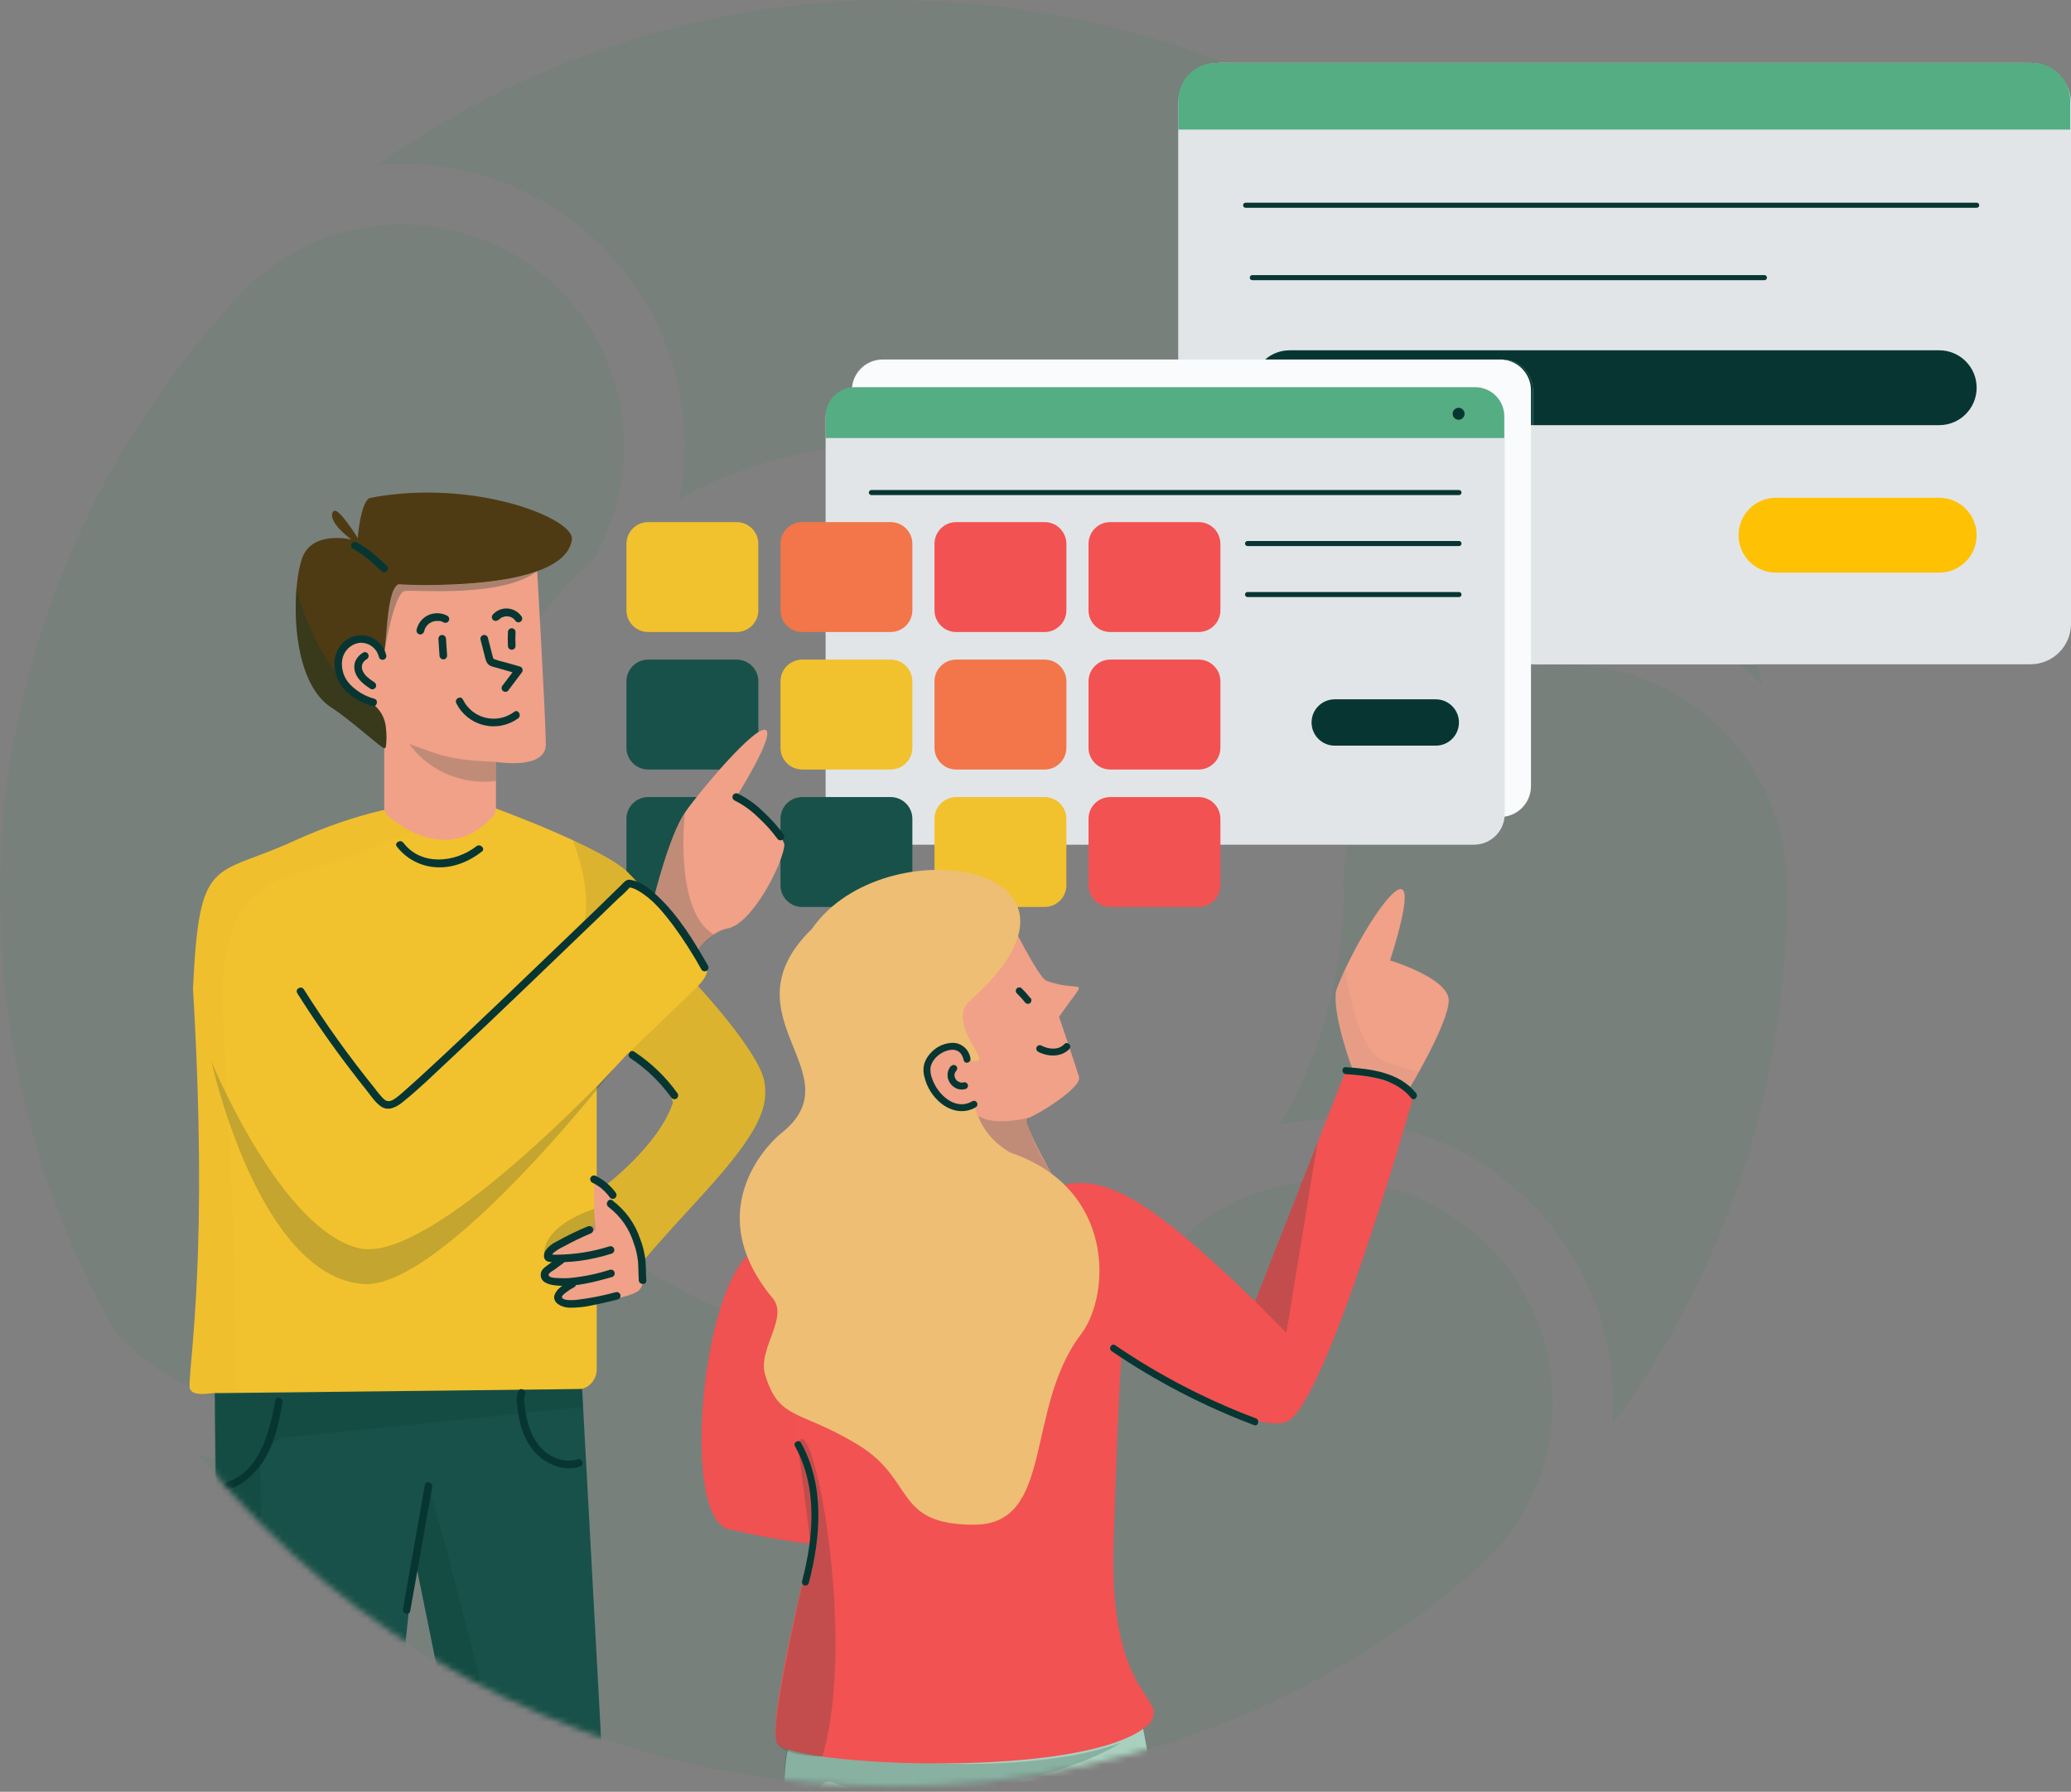 <svg width="341" height="295" viewBox="0 0 341 295" fill="none" xmlns="http://www.w3.org/2000/svg">
<rect x="0" y="0" width="341" height="295" fill="#808080" stroke="none"/>
<path d="M225.457 22.745L225.411 22.713L225.201 22.571C224.207 21.841 223.244 21.202 222.263 20.618C204.898 10.273 185.574 3.649 165.515 1.164C162.672 0.803 159.916 0.584 157.594 0.415C155.143 0.256 152.606 0.151 150.092 0.1C149.667 0.091 149.211 0.068 148.755 0.05C148.166 0.023 147.6 0 147.053 0C119.589 0.034 92.686 7.782 69.41 22.361L68.644 22.818C68.324 23.009 68.005 23.201 67.69 23.402C67.375 23.603 67.033 23.822 66.691 24.036C66.111 24.401 65.564 24.748 65.03 25.109C64.939 25.173 64.852 25.232 64.77 25.296L64.469 25.506C63.693 26.035 62.906 26.586 62.109 27.158C63.478 27.03 64.847 26.971 66.216 26.971C78.055 26.954 89.453 31.467 98.072 39.584C102.535 43.759 106.126 48.778 108.638 54.349C111.15 59.921 112.532 65.935 112.706 72.045C112.811 75.41 112.545 78.777 111.912 82.085C112.491 81.774 113.057 81.473 113.627 81.172C114.353 80.798 115.147 80.414 116.119 79.967C117.488 79.337 118.706 78.803 119.847 78.343C120.76 77.987 121.672 77.672 122.585 77.348C123.79 76.923 125.031 76.485 126.313 76.111C127.363 75.805 128.371 75.559 129.507 75.29L130.201 75.116C131.114 74.888 132.076 74.66 133.057 74.454C134.404 74.203 135.731 74.021 136.982 73.856L137.844 73.724C138.533 73.619 139.245 73.51 139.989 73.437C141.632 73.286 143.375 73.199 145.506 73.154C145.752 73.154 145.985 73.154 146.218 73.122L146.674 73.099H146.797C147.007 73.085 147.217 73.085 147.427 73.099H147.673V73.072L150.288 73.181C150.717 73.181 151.118 73.236 151.506 73.272C151.753 73.272 152.004 73.318 152.25 73.332H152.528C152.697 73.332 152.862 73.332 153.026 73.359L153.418 73.4H153.541C153.87 73.428 154.18 73.446 154.486 73.464C155.116 73.505 155.764 73.551 156.444 73.633C156.95 73.697 157.411 73.788 157.863 73.875C158.076 73.92 158.29 73.962 158.506 73.998H158.547L158.725 74.034H158.835C168.08 75.433 176.965 78.612 185 83.394C193.045 88.171 202.616 89.68 211.74 87.608C220.863 85.536 228.845 80.043 234.038 72.26C239.232 64.477 241.242 54.998 239.654 45.777C238.066 36.556 233.001 28.296 225.503 22.699L225.457 22.745Z" fill="#198853" fill-opacity="0.08"/>
<path d="M203.574 98.573H202.844C209.161 105.764 214.02 114.115 217.149 123.161C220.533 117.147 225.209 111.959 230.839 107.969C238.525 102.496 247.706 99.514 257.141 99.426H257.67C269.859 99.412 281.558 104.221 290.215 112.802C283.573 85.424 269.213 60.529 248.84 41.072C251.73 52.882 249.855 65.354 243.62 75.792C239.479 82.723 233.614 88.463 226.596 92.456C219.579 96.448 211.647 98.555 203.574 98.573Z" fill="#198853" fill-opacity="0.08"/>
<path d="M268.453 230.376L268.909 229.7C269.097 229.431 269.284 229.162 269.462 228.888C270.274 227.688 271.04 226.46 271.894 225.095C272.501 224.123 273.149 223.083 273.765 222.038C274.294 221.125 274.81 220.24 275.321 219.332C276.334 217.529 277.146 216.051 277.835 214.686L277.94 214.485C278.154 214.07 278.369 213.655 278.579 213.239C289.079 192.243 294.436 169.05 294.208 145.576C294.101 135.961 290.209 126.775 283.375 120.011C276.541 113.247 267.317 109.449 257.702 109.441H257.301C247.718 109.541 238.558 113.405 231.799 120.199C225.04 126.994 221.224 136.174 221.174 145.758C221.174 145.927 221.174 146.096 221.202 146.265C221.224 146.539 221.247 146.853 221.247 147.2C221.222 150.895 220.917 154.582 220.335 158.23C220.335 158.322 220.335 158.399 220.298 158.454C219.925 160.912 219.426 163.349 218.801 165.756L218.66 166.312C218.112 168.357 217.469 170.42 216.743 172.4L216.707 172.501C216.515 173.034 216.328 173.555 216.123 174.08C215.712 175.134 215.306 176.165 214.854 177.183C214.293 178.456 213.645 179.807 212.81 181.422C212.431 182.143 212.084 182.791 211.742 183.394C211.4 183.996 211.081 184.557 210.752 185.119C213.503 184.604 216.295 184.345 219.093 184.343C225.515 184.336 231.869 185.661 237.753 188.234C243.636 190.807 248.923 194.572 253.279 199.291C257.634 204.011 260.964 209.582 263.059 215.653C265.153 221.724 265.966 228.164 265.446 234.565C266.486 233.159 267.495 231.767 268.453 230.376Z" fill="#198853" fill-opacity="0.08"/>
<path d="M35.266 242.656C35.407 242.83 35.549 242.999 35.695 243.167C37.064 244.733 38.433 246.275 39.802 247.731C40.176 248.128 40.55 248.511 40.924 248.899L41.472 249.461C42.288 250.3 43.169 251.199 44.045 252.062C44.922 252.924 45.638 253.613 46.368 254.298C46.824 254.754 47.281 255.156 47.737 255.58L48.339 256.132C51.533 259.049 54.965 261.887 58.492 264.561L59.615 265.415C60.956 266.405 62.152 267.263 63.265 268.025L63.672 268.303L64.151 268.632C68.02 271.302 72.095 273.812 76.252 276.093L76.909 276.454C77.192 276.614 77.48 276.769 77.772 276.91C78.78 277.449 79.82 277.987 80.861 278.517C81.828 279.005 82.823 279.48 83.759 279.922C85.045 280.543 86.446 281.182 88.18 281.939C113.564 293 141.555 296.67 168.932 292.529C196.31 288.387 221.962 276.602 242.94 258.528C248.594 253.661 252.623 247.18 254.485 239.955C256.347 232.73 255.952 225.108 253.355 218.114C250.757 211.12 246.08 205.089 239.954 200.832C233.827 196.575 226.544 194.296 219.084 194.301C211.491 194.284 204.085 196.656 197.915 201.082L197.459 201.511C197.094 201.867 196.715 202.232 196.304 202.597C195.894 202.963 195.634 203.154 195.323 203.401C195.118 203.56 194.913 203.72 194.716 203.884C194.388 204.163 194.055 204.427 193.722 204.692L193.466 204.897C191.983 206.093 190.486 207.216 189.026 208.22C188.661 208.471 188.282 208.713 187.908 208.954L187.338 209.32C185.969 210.205 184.677 210.994 183.372 211.729C182.46 212.231 181.606 212.678 180.876 213.048C179.612 213.696 178.467 214.253 177.381 214.741C176.295 215.229 175.337 215.626 174.319 216.028C173.302 216.43 172.243 216.817 171.157 217.187C169.834 217.643 168.747 217.99 167.734 218.287C166.585 218.62 165.425 218.898 164.426 219.136L164.111 219.213C163.107 219.455 162.072 219.706 161.008 219.907C159.826 220.131 158.654 220.295 157.518 220.45L157.203 220.491L156.29 220.628C155.519 220.742 154.725 220.865 153.894 220.938H153.63H153.47C151.302 221.125 149.172 221.221 147.127 221.221C135.87 221.219 124.764 218.637 114.66 213.673C106.399 209.654 98.952 204.143 92.693 197.418C92.45 202.134 91.479 206.785 89.814 211.204C85.671 222.317 77.44 231.428 66.804 236.673C56.168 241.919 43.93 242.903 32.592 239.425C33.34 240.361 34.098 241.274 34.851 242.163L35.266 242.656Z" fill="#198853" fill-opacity="0.08"/>
<path d="M1.59 168.875C1.649 169.281 1.713 169.664 1.777 170.052L1.855 170.536C1.882 170.741 1.918 170.919 1.955 171.102L2.037 171.558C2.233 172.708 2.398 173.639 2.562 174.502C2.621 174.803 2.671 175.099 2.722 175.414C2.772 175.729 2.84 176.099 2.909 176.441L3.082 177.267C3.169 177.691 3.265 178.107 3.36 178.522C3.424 178.782 3.484 179.042 3.543 179.307C3.652 179.809 3.762 180.293 3.876 180.772C7.041 194.204 12.09 207.121 18.875 219.138C24.658 225.737 32.624 230.032 41.315 231.237C50.005 232.442 58.84 230.477 66.2 225.701C73.56 220.925 78.954 213.657 81.394 205.229C83.834 196.8 83.157 187.775 79.488 179.804C73.389 166.458 71.415 151.593 73.82 137.117C73.898 136.574 73.989 135.994 74.076 135.424L74.14 135.054C74.276 134.201 74.418 133.315 74.596 132.435L74.71 131.855C74.769 131.554 74.829 131.257 74.897 130.942C75.057 130.23 75.244 129.541 75.426 128.875L75.573 128.341C75.75 127.634 75.983 126.726 76.243 125.859L76.371 125.43C76.513 124.95 76.654 124.471 76.827 124.001C77.197 122.879 77.621 121.779 78.032 120.715C78.091 120.556 78.151 120.387 78.215 120.218C78.315 119.935 78.42 119.652 78.529 119.378L78.639 119.109C78.862 118.557 79.095 117.986 79.351 117.416C79.994 115.947 80.72 114.445 81.55 112.852L81.591 112.784C81.879 112.236 82.171 111.684 82.472 111.146C83.302 109.644 84.215 108.147 85.255 106.582C85.525 106.176 85.794 105.77 86.063 105.373C86.232 105.131 86.396 104.916 86.561 104.697L86.853 104.3C87.574 103.283 88.454 102.064 89.445 100.837C89.682 100.54 89.933 100.234 90.188 99.924C90.517 99.541 90.85 99.162 91.183 98.788L91.521 98.409C92.401 97.4 93.209 96.488 94.085 95.589C94.277 95.392 94.469 95.21 94.656 95.027L94.788 94.9C95.701 93.987 96.691 93.074 97.553 92.298C100.882 86.753 102.678 80.424 102.76 73.957C102.841 67.49 101.205 61.117 98.017 55.49C94.829 49.862 90.205 45.182 84.617 41.928C79.028 38.673 72.676 36.961 66.209 36.965C61.214 36.943 56.268 37.955 51.683 39.938C47.098 41.922 42.974 44.833 39.569 48.488C25.718 63.207 15.07 80.639 8.298 99.682C5.365 107.925 3.17 116.411 1.736 125.042C1.677 125.416 1.608 125.808 1.544 126.201C1.403 127.045 1.27 127.848 1.17 128.656L1.143 128.811L1.115 128.998C0.782 131.695 0.522 134.525 0.317 137.669V137.724C0.28 138.112 0.253 138.495 0.23 138.878C0.194 139.513 0.175 140.152 0.157 140.786V141.242C0.098 142.712 0.048 144.122 0.029 145.537C0.029 145.701 0.029 145.87 0.029 146.039C0.029 146.207 0.029 146.29 0.029 146.413C0.029 147.097 0.029 147.805 0.061 148.498C0.061 150.278 0.107 151.793 0.162 153.162V153.477C0.162 153.614 0.162 153.756 0.162 153.893C0.162 154.463 0.221 155.006 0.253 155.549L0.308 156.389C0.403 157.886 0.504 159.241 0.623 160.523C0.623 160.683 0.65 160.852 0.659 161.021L0.686 161.4C0.746 161.997 0.819 162.618 0.887 163.225L0.937 163.681C0.937 163.732 0.937 163.786 0.937 163.837L0.965 164.056C1.115 165.374 1.266 166.524 1.421 167.569L1.49 168.09C1.521 168.359 1.553 168.619 1.59 168.875Z" fill="#198853" fill-opacity="0.08"/>
<mask id="mask0" style="mask-type:alpha" maskUnits="userSpaceOnUse" x="0" y="0" width="295" height="295">
<circle cx="147.061" cy="147.032" r="147.032" fill="#C4C4C4"/>
</mask>
<g mask="url(#mask0)">
<path d="M334.714 10.35H201.065C197.379 10.35 194.391 13.338 194.391 17.024V102.691C194.391 106.377 197.379 109.365 201.065 109.365H334.714C338.4 109.365 341.389 106.377 341.389 102.691V17.024C341.389 13.338 338.4 10.35 334.714 10.35Z" fill="#DEE9E3"/>
<path d="M200.659 10.35H335.011C336.668 10.35 338.257 11.008 339.429 12.18C340.6 13.351 341.258 14.94 341.258 16.597V21.33H194.391V16.597C194.391 15.775 194.553 14.961 194.868 14.202C195.183 13.442 195.646 12.753 196.228 12.172C196.81 11.592 197.501 11.132 198.262 10.819C199.022 10.507 199.837 10.347 200.659 10.35Z" fill="#A9D0BE"/>
<path d="M319.694 81.953H292.808C289.406 81.953 286.648 84.711 286.648 88.112V88.118C286.648 91.519 289.406 94.277 292.808 94.277H319.694C323.095 94.277 325.853 91.519 325.853 88.118V88.112C325.853 84.711 323.095 81.953 319.694 81.953Z" fill="#FFC103"/>
<path d="M319.694 57.67H212.749C209.347 57.67 206.59 60.428 206.59 63.829V63.834C206.59 67.236 209.347 69.993 212.749 69.993H319.694C323.096 69.993 325.853 67.236 325.853 63.834V63.829C325.853 60.428 323.096 57.67 319.694 57.67Z" fill="#073632"/>
<path d="M205.486 33.789H325.859" stroke="#073632" stroke-width="0.833" stroke-linecap="round" stroke-linejoin="round"/>
<path d="M206.59 45.711H290.908" stroke="#073632" stroke-width="0.833" stroke-linecap="round" stroke-linejoin="round"/>
<path d="M247.008 59.185H145.342C142.538 59.185 140.266 61.458 140.266 64.262V129.431C140.266 132.234 142.538 134.507 145.342 134.507H247.008C249.811 134.507 252.084 132.234 252.084 129.431V64.262C252.084 61.458 249.811 59.185 247.008 59.185Z" fill="#FAFBFC"/>
<path d="M242.685 63.752H141.02C138.216 63.752 135.943 66.025 135.943 68.828V133.997C135.943 136.801 138.216 139.073 141.02 139.073H242.685C245.489 139.073 247.762 136.801 247.762 133.997V68.828C247.762 66.025 245.489 63.752 242.685 63.752Z" fill="#E2E5E8"/>
<path d="M140.712 63.752H242.909C244.174 63.752 245.387 64.254 246.281 65.149C247.176 66.043 247.678 67.256 247.678 68.521V72.119H135.943V68.521C135.943 67.256 136.446 66.043 137.34 65.149C138.235 64.254 139.448 63.752 140.712 63.752Z" fill="#55AD83"/>
<path d="M240.166 69.109C240.709 69.109 241.15 68.668 241.15 68.125C241.15 67.581 240.709 67.141 240.166 67.141C239.622 67.141 239.182 67.581 239.182 68.125C239.182 68.668 239.622 69.109 240.166 69.109Z" fill="#073632"/>
<path d="M121.282 108.596H106.73C104.752 108.596 103.148 110.199 103.148 112.178V123.111C103.148 125.089 104.752 126.693 106.73 126.693H121.282C123.261 126.693 124.864 125.089 124.864 123.111V112.178C124.864 110.199 123.261 108.596 121.282 108.596Z" fill="#185149"/>
<path d="M121.282 131.227H106.73C104.752 131.227 103.148 132.83 103.148 134.809V145.742C103.148 147.72 104.752 149.324 106.73 149.324H121.282C123.261 149.324 124.864 147.72 124.864 145.742V134.809C124.864 132.83 123.261 131.227 121.282 131.227Z" fill="#185149"/>
<path d="M81.662 133.112C81.662 133.112 99.317 139.563 103.42 143.65C107.523 147.737 116.16 159.025 116.16 159.025C116.16 159.025 117.3 159.91 114.921 162.325C114.921 162.325 124.72 172.863 125.828 177.856C126.568 181.928 125.553 185.947 115.64 196.745C106.606 206.58 106.325 207.158 106.325 207.158L99.557 195.298C99.557 195.298 108.356 188.722 110.782 181.641C111.198 180.465 104.446 173.53 103.42 173.394L98.25 178.96V225.464C98.251 226.182 98.02 226.881 97.591 227.457C97.162 228.033 96.559 228.455 95.871 228.66C89.696 230.514 75.071 232.914 35.372 229.358C34.8 229.306 31.207 230.165 31.207 228.223C31.207 223.652 34.331 205.882 31.78 162.794C32.795 140.615 35.133 144.493 48.185 138.548C70.156 128.536 81.662 133.112 81.662 133.112Z" fill="#F2C12E"/>
<g style="mix-blend-mode:multiply" opacity="0.1">
<g style="mix-blend-mode:multiply" opacity="0.1">
<path d="M36.475 163.939C37.49 141.76 47.294 145.894 60.342 139.953C69.869 135.616 77.418 134.018 82.927 133.596L81.662 133.122C81.662 133.122 70.156 128.535 48.179 138.553C35.127 144.498 32.789 140.635 31.774 162.799C34.325 205.887 31.201 223.657 31.201 228.228C31.201 230.17 34.799 229.311 35.366 229.363C38.183 229.618 36.376 229.316 38.948 229.514C38.901 229.38 38.877 229.239 38.875 229.097C38.886 224.521 39.011 207.012 36.475 163.939Z" fill="#073632"/>
</g>
</g>
<path d="M35.367 229.362C35.367 229.362 36.476 355.535 42.333 357.097C50.268 359.179 58.583 358.659 58.583 355.915C58.583 347.584 68.251 256.358 68.251 256.358L87.66 351.739C87.66 351.739 89.93 351.968 95.121 351.411C100.312 350.854 102.129 352.218 102.093 347.985C102.041 341.321 95.845 228.686 95.845 228.686L35.367 229.362Z" fill="#185149"/>
<path d="M81.662 133.112V125.438C81.662 125.438 89.868 126.823 89.868 122.569C89.868 118.316 88.305 91.508 88.305 91.508L63.669 94.366L63.013 108.012C63.013 108.012 60.331 104.888 59.118 104.55C57.905 104.211 54.287 104.3 53.688 108.194C53.089 112.089 59.472 114.609 59.472 114.609C59.472 114.609 62.555 119.815 63.268 120.445V132.977C63.267 133.248 63.326 133.516 63.44 133.761C63.555 134.007 63.721 134.224 63.929 134.398C66.246 136.351 74.243 142.036 81.173 134.398C81.493 134.047 81.668 133.588 81.662 133.112Z" fill="#F0A188"/>
<path d="M63.268 123.194C63.382 123.235 63.461 123.131 63.518 122.928C63.447 123.027 63.363 123.117 63.268 123.194Z" fill="#185149"/>
<path d="M60.877 81.984C59.352 82.677 58.899 88.576 58.899 88.576C58.899 88.576 55.869 83.692 55.035 84.109C54.421 84.416 54.109 85.957 57.847 88.826C57.847 88.826 51.938 87.394 49.996 91.32C49.199 92.934 48.616 96.682 48.699 100.863C48.819 106.856 50.324 113.738 54.572 116.482C57.79 118.565 62.512 122.933 63.293 123.209C63.388 123.132 63.472 123.043 63.543 122.943C63.67 121.906 63.67 120.857 63.543 119.82C63.482 119.018 63.242 118.239 62.84 117.543C62.438 116.846 61.885 116.249 61.221 115.795L60.971 115.623L59.492 114.608C59.492 114.608 54.046 113.28 56.181 107.288C57.628 103.529 61.866 105.205 62.585 106.955C63.012 107.996 62.298 107.824 63.012 107.996C63.725 108.168 63.402 97.245 65.573 96.209C65.573 96.209 92.704 97.802 94.162 88.919C94.901 85.473 78.121 78.658 60.877 81.984Z" fill="#4F3B13"/>
<g style="mix-blend-mode:multiply" opacity="0.3">
<path d="M48.798 96.85C48.147 106.554 50.298 113.739 54.525 116.467C57.743 118.55 62.465 122.918 63.246 123.194C63.341 123.117 63.425 123.028 63.496 122.929C63.62 121.907 63.62 120.873 63.496 119.852C63.436 119.044 63.196 118.261 62.794 117.559C62.391 116.857 61.836 116.254 61.169 115.796L60.919 115.624C52.307 110.902 48.996 97.568 48.798 96.85Z" fill="#073632"/>
</g>
<path d="M121.282 85.957H106.73C104.752 85.957 103.148 87.561 103.148 89.539V100.473C103.148 102.451 104.752 104.055 106.73 104.055H121.282C123.261 104.055 124.864 102.451 124.864 100.473V89.539C124.864 87.561 123.261 85.957 121.282 85.957Z" fill="#F2C12E"/>
<path d="M146.644 85.957H132.092C130.113 85.957 128.51 87.561 128.51 89.539V100.473C128.51 102.451 130.113 104.055 132.092 104.055H146.644C148.622 104.055 150.226 102.451 150.226 100.473V89.539C150.226 87.561 148.622 85.957 146.644 85.957Z" fill="#F27649"/>
<path d="M172.003 85.957H157.451C155.473 85.957 153.869 87.561 153.869 89.539V100.473C153.869 102.451 155.473 104.055 157.451 104.055H172.003C173.981 104.055 175.585 102.451 175.585 100.473V89.539C175.585 87.561 173.981 85.957 172.003 85.957Z" fill="#F25252"/>
<path d="M197.364 85.957H182.812C180.834 85.957 179.23 87.561 179.23 89.539V100.473C179.23 102.451 180.834 104.055 182.812 104.055H197.364C199.343 104.055 200.946 102.451 200.946 100.473V89.539C200.946 87.561 199.343 85.957 197.364 85.957Z" fill="#F25252"/>
<path d="M146.644 108.596H132.092C130.113 108.596 128.51 110.199 128.51 112.178V123.111C128.51 125.089 130.113 126.693 132.092 126.693H146.644C148.622 126.693 150.226 125.089 150.226 123.111V112.178C150.226 110.199 148.622 108.596 146.644 108.596Z" fill="#F2C12E"/>
<path d="M172.003 108.596H157.451C155.473 108.596 153.869 110.199 153.869 112.178V123.111C153.869 125.089 155.473 126.693 157.451 126.693H172.003C173.981 126.693 175.585 125.089 175.585 123.111V112.178C175.585 110.199 173.981 108.596 172.003 108.596Z" fill="#F27649"/>
<path d="M197.364 108.596H182.812C180.834 108.596 179.23 110.199 179.23 112.178V123.111C179.23 125.089 180.834 126.693 182.812 126.693H197.364C199.343 126.693 200.946 125.089 200.946 123.111V112.178C200.946 110.199 199.343 108.596 197.364 108.596Z" fill="#F25252"/>
<path d="M146.644 131.227H132.092C130.113 131.227 128.51 132.83 128.51 134.809V145.742C128.51 147.72 130.113 149.324 132.092 149.324H146.644C148.622 149.324 150.226 147.72 150.226 145.742V134.809C150.226 132.83 148.622 131.227 146.644 131.227Z" fill="#185149"/>
<path d="M172.003 131.227H157.451C155.473 131.227 153.869 132.83 153.869 134.809V145.742C153.869 147.72 155.473 149.324 157.451 149.324H172.003C173.981 149.324 175.585 147.72 175.585 145.742V134.809C175.585 132.83 173.981 131.227 172.003 131.227Z" fill="#F2C12E"/>
<path d="M197.364 131.227H182.812C180.834 131.227 179.23 132.83 179.23 134.809V145.742C179.23 147.72 180.834 149.324 182.812 149.324H197.364C199.343 149.324 200.946 147.72 200.946 145.742V134.809C200.946 132.83 199.343 131.227 197.364 131.227Z" fill="#F25252"/>
<g style="mix-blend-mode:multiply" opacity="0.2">
<path d="M67.704 122.601C72.546 124.334 73.791 125.11 81.663 125.438V128.562C79.031 128.916 76.353 128.576 73.894 127.574C71.435 126.572 69.281 124.943 67.647 122.851C67.429 122.543 67.34 122.47 67.704 122.601Z" fill="#073632"/>
</g>
<path d="M97.807 194.137L97.875 201.676C97.875 201.676 89.586 205.935 90.195 206.549C90.805 207.164 92.403 207.424 92.403 207.424C92.403 207.424 89.336 209.626 90.112 210.647C90.888 211.667 94.767 210.829 94.767 210.829C94.767 210.829 91.153 211.979 91.888 213.521C92.622 215.062 102.071 214.364 104.961 212.636C107.564 211.074 105.632 200.01 100.509 198.141L101.212 196.735C101.212 196.735 98.885 194.101 97.807 194.137Z" fill="#F0A188"/>
<path d="M107.658 147.861C107.658 147.861 110.204 137.448 112.792 133.757C115.379 130.065 124.178 119.611 126.021 120.168C127.864 120.725 121.226 131.226 121.226 131.226C121.226 131.226 128.14 135.391 129.161 139.067C128.973 142.077 123.798 152.338 119.638 152.895C117.035 153.359 114.364 156.962 114.364 156.962" fill="#F0A188"/>
<g style="mix-blend-mode:multiply" opacity="0.2">
<path d="M34.815 174.768C34.815 174.768 42.478 209.89 59.685 211.39C72.629 212.514 101.082 175.913 101.082 175.913C101.082 175.913 70.963 208.287 59.134 205.511C46.175 202.466 34.815 174.768 34.815 174.768Z" fill="#073632"/>
</g>
<g style="mix-blend-mode:multiply" opacity="0.2">
<path d="M89.653 206.839C89.653 206.839 88.435 202.361 97.807 199.029L98.051 202.46L89.653 206.839Z" fill="#073632"/>
</g>
<g style="mix-blend-mode:multiply" opacity="0.2">
<path d="M94.72 342.061L98.224 351.219L87.681 351.739L68.25 256.337C68.214 256.181 70.562 244.648 70.562 244.648C78.221 270.41 94.579 341.415 94.72 342.061Z" fill="#073632"/>
</g>
<path d="M73.617 107.939L73.434 105.164C73.429 104.999 73.361 104.842 73.244 104.726C73.127 104.61 72.969 104.543 72.805 104.539C72.64 104.542 72.482 104.608 72.366 104.725C72.249 104.842 72.182 104.999 72.18 105.164L72.367 107.939C72.37 108.104 72.436 108.261 72.553 108.378C72.67 108.494 72.827 108.561 72.992 108.564C73.158 108.564 73.317 108.498 73.434 108.381C73.551 108.263 73.617 108.105 73.617 107.939Z" fill="#073632"/>
<path d="M69.823 104.023C69.844 103.926 69.87 103.827 69.901 103.726C69.918 103.689 69.931 103.651 69.943 103.612C69.985 103.508 69.943 103.612 69.943 103.565C70.025 103.398 70.121 103.237 70.23 103.086C70.266 103.039 70.193 103.122 70.261 103.044L70.365 102.93C70.427 102.862 70.495 102.8 70.563 102.737C70.63 102.675 70.693 102.633 70.641 102.669C70.589 102.706 70.693 102.633 70.703 102.628C70.787 102.571 70.874 102.519 70.964 102.472C71.275 102.313 71.619 102.231 71.968 102.232C72.071 102.227 72.173 102.227 72.276 102.232H72.343L72.479 102.258C72.588 102.258 72.692 102.315 72.802 102.352C72.876 102.382 72.95 102.416 73.02 102.456C73.163 102.54 73.334 102.564 73.494 102.523C73.655 102.481 73.792 102.378 73.877 102.235C73.961 102.092 73.985 101.921 73.943 101.761C73.902 101.6 73.798 101.462 73.655 101.378C73.154 101.111 72.596 100.968 72.028 100.961C71.46 100.954 70.899 101.083 70.391 101.337C69.941 101.571 69.547 101.901 69.237 102.303C68.927 102.705 68.708 103.169 68.595 103.664C68.555 103.824 68.579 103.993 68.66 104.136C68.742 104.279 68.875 104.386 69.032 104.434C69.192 104.478 69.363 104.456 69.507 104.374C69.651 104.292 69.758 104.157 69.803 103.997L69.823 104.023Z" fill="#073632"/>
<path d="M82.105 102.077L82.271 101.905L82.381 101.812C82.459 101.749 82.313 101.858 82.381 101.812L82.579 101.687L82.709 101.619C82.75 101.619 82.782 101.588 82.709 101.619C82.865 101.562 83.025 101.515 83.188 101.478C83.281 101.478 83.099 101.478 83.188 101.478H83.302C83.391 101.473 83.479 101.473 83.568 101.478H83.682C83.62 101.478 83.63 101.478 83.682 101.478C83.757 101.493 83.829 101.512 83.901 101.536L84.042 101.577H84.099L84.151 101.603L84.255 101.661L84.474 101.796C84.51 101.827 84.531 101.848 84.474 101.796L84.562 101.869L84.745 102.051L84.786 102.103L84.838 102.176C84.925 102.311 85.061 102.408 85.218 102.445C85.375 102.483 85.54 102.458 85.679 102.377C85.818 102.296 85.92 102.164 85.964 102.009C86.008 101.854 85.991 101.688 85.916 101.546C85.659 101.161 85.319 100.838 84.921 100.602C84.522 100.366 84.076 100.222 83.615 100.182C83.159 100.148 82.702 100.219 82.278 100.389C81.854 100.558 81.474 100.822 81.168 101.161C81.05 101.278 80.984 101.437 80.984 101.603C80.984 101.769 81.05 101.928 81.168 102.046C81.285 102.163 81.444 102.229 81.61 102.229C81.776 102.229 81.935 102.163 82.053 102.046L82.105 102.077Z" fill="#073632"/>
<path d="M84.884 106.346C84.845 105.585 84.845 104.822 84.884 104.06C84.884 103.895 84.819 103.736 84.701 103.619C84.584 103.501 84.425 103.436 84.26 103.436C84.094 103.436 83.935 103.501 83.818 103.619C83.701 103.736 83.635 103.895 83.635 104.06C83.593 104.822 83.593 105.585 83.635 106.346C83.635 106.512 83.701 106.671 83.818 106.788C83.935 106.905 84.094 106.971 84.26 106.971C84.425 106.971 84.584 106.905 84.701 106.788C84.819 106.671 84.884 106.512 84.884 106.346Z" fill="#073632"/>
<path d="M79.126 105.33L79.761 107.798C79.917 108.418 80.027 109.193 80.626 109.558C80.972 109.729 81.34 109.851 81.719 109.922L82.797 110.229L85.264 110.938L84.895 110.016L82.687 112.942C82.642 113.013 82.611 113.092 82.597 113.175C82.582 113.259 82.585 113.344 82.605 113.426C82.624 113.508 82.66 113.585 82.711 113.653C82.761 113.721 82.824 113.777 82.897 113.82C82.97 113.863 83.051 113.89 83.134 113.9C83.218 113.911 83.303 113.904 83.384 113.881C83.465 113.858 83.541 113.819 83.606 113.766C83.672 113.712 83.726 113.647 83.765 113.572L85.972 110.646C86.021 110.563 86.049 110.471 86.056 110.375C86.062 110.28 86.047 110.184 86.01 110.096C85.974 110.007 85.918 109.928 85.847 109.865C85.775 109.801 85.69 109.755 85.598 109.73L83.437 109.115C82.781 108.928 82.068 108.792 81.433 108.543C81.224 108.459 81.203 108.371 81.141 108.136C81.052 107.814 80.974 107.486 80.886 107.158L80.334 104.997C80.312 104.918 80.275 104.843 80.224 104.779C80.174 104.714 80.111 104.659 80.039 104.619C79.968 104.578 79.889 104.552 79.807 104.542C79.726 104.532 79.643 104.538 79.563 104.56C79.484 104.582 79.41 104.619 79.345 104.669C79.28 104.72 79.226 104.783 79.185 104.854C79.144 104.926 79.118 105.005 79.108 105.086C79.098 105.168 79.104 105.251 79.126 105.33Z" fill="#073632"/>
<path d="M75.133 115.79C75.58 116.68 76.216 117.463 76.995 118.084C77.775 118.704 78.68 119.148 79.649 119.383C80.617 119.619 81.625 119.641 82.603 119.449C83.581 119.256 84.505 118.853 85.311 118.268C85.957 117.799 85.311 116.706 84.681 117.185C84.017 117.687 83.25 118.037 82.435 118.207C81.62 118.378 80.778 118.366 79.968 118.173C79.158 117.979 78.401 117.608 77.751 117.088C77.102 116.567 76.575 115.908 76.21 115.16C75.846 114.441 74.768 115.076 75.133 115.79Z" fill="#073632"/>
<path d="M61.627 115.034C60.123 114.631 58.756 113.829 57.67 112.712C57.148 112.178 56.757 111.53 56.529 110.819C56.3 110.108 56.24 109.353 56.353 108.615C56.463 107.934 56.78 107.303 57.262 106.809C57.744 106.315 58.367 105.982 59.045 105.855C59.79 105.757 60.546 105.94 61.164 106.368C61.782 106.797 62.218 107.44 62.388 108.172C62.431 108.332 62.536 108.469 62.68 108.551C62.824 108.634 62.995 108.656 63.155 108.612C63.316 108.569 63.452 108.463 63.534 108.319C63.617 108.175 63.639 108.004 63.595 107.844C63.421 107.139 63.073 106.489 62.581 105.954C62.09 105.419 61.472 105.016 60.784 104.783C60.056 104.55 59.279 104.517 58.533 104.687C57.788 104.856 57.102 105.222 56.546 105.746C54.26 107.912 54.817 111.442 56.785 113.597C58.026 114.865 59.582 115.778 61.294 116.242C62.065 116.477 62.393 115.269 61.627 115.034Z" fill="#073632"/>
<path d="M59.758 107.464C59.191 107.796 58.745 108.301 58.488 108.906C58.28 109.489 58.28 110.125 58.488 110.708C58.91 111.941 59.956 112.707 60.992 113.405C61.137 113.485 61.307 113.507 61.467 113.466C61.627 113.424 61.765 113.322 61.852 113.181C61.931 113.035 61.951 112.865 61.908 112.705C61.866 112.546 61.763 112.408 61.622 112.322C60.899 111.832 60.06 111.28 59.717 110.442C59.575 110.114 59.546 109.748 59.634 109.401C59.776 109.03 60.043 108.721 60.389 108.526C60.529 108.441 60.631 108.304 60.673 108.144C60.715 107.985 60.693 107.816 60.612 107.672C60.572 107.601 60.517 107.539 60.452 107.489C60.386 107.439 60.312 107.402 60.232 107.382C60.153 107.361 60.07 107.356 59.989 107.367C59.907 107.379 59.829 107.406 59.758 107.448V107.464Z" fill="#073632"/>
<path d="M58.124 90.367C59.904 91.299 61.372 92.678 62.809 94.047C63.392 94.605 64.278 93.719 63.694 93.168C62.169 91.725 60.612 90.268 58.738 89.289C58.594 89.208 58.423 89.186 58.263 89.228C58.103 89.269 57.965 89.372 57.879 89.513C57.799 89.657 57.778 89.827 57.821 89.986C57.863 90.145 57.966 90.282 58.108 90.367H58.124Z" fill="#073632"/>
<path d="M48.934 163.501C51.711 167.909 54.694 172.189 57.884 176.34C58.658 177.357 59.444 178.364 60.242 179.36C60.966 180.26 61.658 181.349 62.58 182.062C63.866 183.051 65.22 182.317 66.318 181.437C69.052 179.25 71.572 176.751 74.128 174.377C78.22 170.559 82.286 166.706 86.326 162.819C90.186 159.126 94.039 155.426 97.885 151.719L101.852 147.887C102.534 147.31 103.176 146.687 103.773 146.023C103.8 145.993 103.83 145.965 103.862 145.94L103.419 146.122H103.57H103.711C103.44 146.122 103.711 146.122 103.789 146.122C104.271 146.232 104.731 146.424 105.148 146.689C107.433 148.007 109.235 150.204 110.791 152.281C112.521 154.636 114.098 157.098 115.514 159.653C115.605 159.782 115.741 159.872 115.895 159.906C116.05 159.939 116.211 159.913 116.347 159.833C116.483 159.754 116.584 159.625 116.631 159.474C116.677 159.323 116.665 159.161 116.597 159.018C114.269 154.916 111.682 150.688 108.183 147.439C107.022 146.367 105.58 145.154 103.94 144.883C103.78 144.83 103.61 144.817 103.444 144.844C103.278 144.871 103.121 144.938 102.987 145.039C102.721 145.252 102.466 145.523 102.248 145.752L98.01 149.881C93.105 154.601 88.19 159.317 83.265 164.027C78.501 168.572 73.737 173.117 68.874 177.563C68.109 178.256 67.349 178.943 66.573 179.62C66.303 179.86 66.053 180.094 65.751 180.323L65.418 180.594L65.277 180.708C65.501 180.531 65.037 180.875 65.084 180.844C64.439 181.291 63.83 181.531 63.194 180.953C62.674 180.422 62.193 179.853 61.757 179.25C60.664 177.897 59.59 176.527 58.535 175.143C56.508 172.48 54.562 169.761 52.698 166.984C51.792 165.63 50.902 164.263 50.027 162.881C49.6 162.205 48.517 162.829 48.95 163.517L48.934 163.501Z" fill="#073632"/>
<path d="M96.895 201.862C95.11 202.597 93.371 203.438 91.688 204.382C90.965 204.712 90.334 205.215 89.85 205.845C89.434 206.496 89.392 207.449 90.272 207.719C90.639 207.8 91.017 207.826 91.391 207.797C91.912 207.797 92.386 207.797 92.881 207.797C93.75 207.761 94.614 207.693 95.484 207.579C97.249 207.333 98.991 206.939 100.69 206.402C100.85 206.358 100.986 206.252 101.068 206.107C101.15 205.963 101.172 205.792 101.128 205.632C101.083 205.471 100.977 205.335 100.833 205.253C100.688 205.171 100.517 205.15 100.357 205.194C97.61 206.064 94.751 206.527 91.871 206.569H91.298C91.183 206.569 90.829 206.501 90.746 206.569C90.621 206.569 90.637 206.61 90.803 206.756C90.824 206.69 90.854 206.627 90.892 206.569C90.968 206.447 91.061 206.336 91.168 206.241C91.703 205.814 92.289 205.454 92.912 205.168C94.315 204.4 95.758 203.705 97.233 203.086C97.389 203.037 97.521 202.931 97.601 202.789C97.681 202.647 97.704 202.479 97.665 202.32C97.621 202.161 97.516 202.026 97.373 201.944C97.229 201.862 97.059 201.84 96.9 201.883L96.895 201.862Z" fill="#073632"/>
<path d="M92.085 206.891L90.154 208.307C89.633 208.677 89.112 209.052 89.045 209.713C88.857 211.249 90.648 211.572 91.778 211.66C94.829 211.9 97.844 211.067 100.754 210.26C100.833 210.238 100.908 210.201 100.973 210.15C101.037 210.1 101.092 210.037 101.132 209.965C101.173 209.894 101.199 209.815 101.209 209.733C101.219 209.651 101.213 209.569 101.191 209.489C101.17 209.41 101.132 209.336 101.082 209.271C101.031 209.206 100.968 209.152 100.897 209.111C100.825 209.07 100.746 209.044 100.665 209.034C100.583 209.024 100.5 209.03 100.421 209.052C98.222 209.757 95.952 210.218 93.653 210.426C93.103 210.458 92.552 210.458 92.002 210.426C91.56 210.4 90.794 210.426 90.44 210.114C90.008 209.724 90.961 209.265 91.237 209.073L92.726 207.979C93.371 207.506 92.726 206.418 92.096 206.897L92.085 206.891Z" fill="#073632"/>
<path d="M93.891 210.848C93.329 211.129 92.805 211.479 92.329 211.889C91.855 212.229 91.492 212.702 91.288 213.248C90.96 214.581 92.553 215.206 93.589 215.294C94.932 215.331 96.274 215.194 97.582 214.888C98.967 214.628 100.342 214.289 101.711 213.951C101.871 213.908 102.008 213.802 102.09 213.658C102.173 213.514 102.195 213.343 102.151 213.183C102.108 213.023 102.002 212.887 101.858 212.804C101.714 212.722 101.543 212.7 101.383 212.743C99.305 213.315 97.187 213.733 95.047 213.993C94.59 214.052 94.128 214.069 93.667 214.045C93.391 214.045 92.657 213.946 92.537 213.628C92.418 213.311 93.1 212.879 93.287 212.722C93.665 212.42 94.076 212.16 94.511 211.947C95.229 211.587 94.599 210.504 93.881 210.869L93.891 210.848Z" fill="#073632"/>
<path d="M106.413 210.796C106.34 209.713 106.377 208.62 106.278 207.537C106.144 206.325 105.855 205.135 105.419 203.997C104.571 201.458 102.969 199.238 100.827 197.634C100.171 197.166 99.546 198.254 100.197 198.717C102.178 200.228 103.634 202.322 104.362 204.705C104.719 205.681 104.952 206.7 105.054 207.735C105.127 208.75 105.112 209.776 105.179 210.796C105.237 211.593 106.486 211.603 106.429 210.796H106.413Z" fill="#073632"/>
<path d="M101.431 196.432C100.578 195.233 99.442 194.264 98.125 193.61C98.054 193.568 97.976 193.541 97.894 193.53C97.813 193.518 97.73 193.523 97.651 193.543C97.571 193.564 97.496 193.6 97.431 193.649C97.365 193.699 97.31 193.761 97.268 193.831C97.227 193.902 97.199 193.98 97.188 194.062C97.176 194.143 97.181 194.226 97.201 194.305C97.222 194.385 97.258 194.46 97.308 194.525C97.357 194.591 97.419 194.646 97.49 194.688C97.791 194.833 98.083 194.996 98.364 195.177C98.494 195.26 98.624 195.354 98.755 195.448L98.859 195.521C98.953 195.594 98.812 195.484 98.859 195.521L99.052 195.682C99.303 195.893 99.541 196.119 99.765 196.359C99.879 196.479 99.989 196.604 100.098 196.734L100.16 196.812C100.16 196.812 100.259 196.937 100.202 196.869L100.249 196.927L100.337 197.046C100.377 197.121 100.431 197.187 100.496 197.24C100.562 197.293 100.637 197.332 100.718 197.356C100.8 197.379 100.885 197.385 100.968 197.375C101.052 197.364 101.133 197.337 101.205 197.294C101.278 197.252 101.342 197.195 101.392 197.127C101.442 197.059 101.478 196.982 101.498 196.9C101.517 196.818 101.52 196.733 101.506 196.65C101.492 196.567 101.461 196.487 101.415 196.416L101.431 196.432Z" fill="#073632"/>
<path d="M120.913 131.768C122.333 132.472 123.634 133.396 124.766 134.507C125.948 135.577 127.021 136.763 127.968 138.047C128.055 138.187 128.193 138.288 128.352 138.33C128.512 138.372 128.682 138.35 128.827 138.271C128.968 138.186 129.071 138.049 129.113 137.89C129.155 137.73 129.132 137.56 129.05 137.417C128.048 136.041 126.909 134.769 125.651 133.622C124.444 132.433 123.058 131.442 121.543 130.685C121.399 130.606 121.23 130.585 121.071 130.626C120.912 130.668 120.775 130.769 120.689 130.909C120.647 130.98 120.619 131.059 120.608 131.14C120.596 131.222 120.601 131.305 120.622 131.385C120.643 131.465 120.679 131.54 120.729 131.606C120.779 131.671 120.841 131.727 120.913 131.768Z" fill="#073632"/>
<path d="M85.348 228.989C85.064 229.779 85.001 230.633 85.166 231.457C85.243 232.276 85.37 233.089 85.546 233.893C85.879 235.53 86.553 237.079 87.525 238.438C89.326 240.844 92.491 242.39 95.485 241.479C96.25 241.245 95.922 240.037 95.152 240.271C92.653 241.031 89.945 239.698 88.493 237.668C87.692 236.518 87.123 235.224 86.816 233.857C86.649 233.171 86.526 232.475 86.447 231.774C86.379 231.16 86.155 230.212 86.447 229.65C86.785 228.926 85.707 228.291 85.364 229.02L85.348 228.989Z" fill="#073632"/>
<path d="M36.642 245.504C39.516 244.926 41.848 242.9 43.41 240.485C45.233 237.616 45.925 234.206 46.534 230.91C46.68 230.124 45.493 229.785 45.331 230.582C44.358 235.95 42.609 243.036 36.33 244.296C35.543 244.452 35.877 245.66 36.663 245.504H36.642Z" fill="#073632"/>
<path d="M65.344 139.385C66.112 140.379 67.083 141.196 68.193 141.782C69.303 142.367 70.526 142.708 71.78 142.78C74.534 142.967 77.194 141.874 79.339 140.208C79.975 139.719 79.084 138.839 78.454 139.323C74.961 142.035 69.369 142.624 66.422 138.755C65.943 138.12 64.86 138.755 65.344 139.385Z" fill="#073632"/>
<path d="M143.477 81.094H240.227" stroke="#073632" stroke-width="0.833" stroke-linecap="round" stroke-linejoin="round"/>
<path d="M205.418 89.486H240.228" stroke="#073632" stroke-width="0.833" stroke-linecap="round" stroke-linejoin="round"/>
<path d="M205.418 97.885H240.228" stroke="#073632" stroke-width="0.833" stroke-linecap="round" stroke-linejoin="round"/>
<path d="M236.411 115.135H219.766C217.661 115.135 215.955 116.841 215.955 118.946V118.951C215.955 121.056 217.661 122.762 219.766 122.762H236.411C238.516 122.762 240.222 121.056 240.222 118.951V118.946C240.222 116.841 238.516 115.135 236.411 115.135Z" fill="#073632"/>
<g style="mix-blend-mode:multiply" opacity="0.2">
<path d="M112.792 133.742C112.792 133.742 110.86 149.976 117.53 153.844L115.03 156.14L107.658 147.846C107.658 147.846 110.34 136.944 112.792 133.742Z" fill="#073632"/>
</g>
<path d="M67.552 265.209L70.713 247.377L71.165 244.815C71.306 244.029 70.098 243.691 69.957 244.482L66.802 262.34L66.35 264.902C66.209 265.693 67.391 266.026 67.552 265.235V265.209Z" fill="#073632"/>
<g style="mix-blend-mode:multiply" opacity="0.1">
<path d="M125.88 177.856C124.917 173.54 117.461 165.074 115.467 162.866L114.946 162.346L103.466 173.399C104.508 173.534 111.245 180.469 110.828 181.646C108.746 187.691 102.055 193.371 100.145 194.907L100.936 197.619L106.377 207.152C106.377 207.152 106.658 206.559 115.686 196.739C122.563 189.252 125.156 185.02 125.854 181.776C125.922 181.281 125.989 180.802 126.052 180.339C126.092 179.507 126.034 178.674 125.88 177.856Z" fill="#073632"/>
</g>
<path d="M103.8 174.221C106.408 175.943 108.677 178.13 110.495 180.672C110.584 180.81 110.722 180.91 110.881 180.951C111.04 180.993 111.209 180.973 111.354 180.896C111.496 180.81 111.599 180.672 111.641 180.512C111.683 180.351 111.66 180.181 111.578 180.037C109.64 177.319 107.217 174.982 104.43 173.143C103.753 172.696 103.128 173.779 103.8 174.221Z" fill="#073632"/>
<g style="mix-blend-mode:multiply" opacity="0.2">
<path d="M47.31 236.627L96.032 231.654L95.87 228.666L35.366 229.614V230.249C35.325 241.432 35.137 355.604 42.78 357.197C48.325 358.347 54.589 359.207 57.921 357.077C57.921 357.077 58.592 355.906 58.582 355.895C45.29 345.123 43.176 267.464 42.869 241.604C42.855 240.37 43.302 239.175 44.124 238.254C44.946 237.333 46.082 236.753 47.31 236.627Z" fill="#073632"/>
</g>
<g style="mix-blend-mode:multiply" opacity="0.1">
<g style="mix-blend-mode:multiply" opacity="0.1">
<path d="M163.591 236.465C153.933 230.628 150.752 232.581 148.404 225.078C147.003 220.611 152.663 215.353 149.357 212.062C138.423 198.588 147.831 187.915 150.851 185.369C163.659 175.477 138.876 165.782 153.74 151.251C155.195 149.192 157.025 147.426 159.134 146.045C155.811 147.585 152.941 149.958 150.804 152.933C135.945 167.464 158.369 176.846 145.561 186.738C142.541 189.284 133.133 199.957 144.067 213.432C147.368 216.738 141.713 221.991 143.114 226.448C145.462 233.95 148.643 231.998 158.301 237.834C167.959 243.67 164.153 251.043 177.492 251.043C180.173 251.043 182.105 250.257 183.563 248.924C182.549 249.225 181.496 249.372 180.439 249.361C167.09 249.356 173.249 242.301 163.591 236.465Z" fill="#073632"/>
</g>
</g>
<g style="mix-blend-mode:multiply" opacity="0.3">
<path d="M63.324 107.189C63.324 107.189 64.886 97.531 66.667 97.296C68.447 97.062 82.583 98.457 88.43 94.068C88.43 94.068 83.546 95.833 75.882 96.193C71.41 96.401 65.553 96.234 65.553 96.234C65.553 96.234 63.954 95.792 63.324 107.189Z" fill="#073632"/>
</g>
<g style="mix-blend-mode:multiply" opacity="0.1">
<path d="M95.953 152.533C95.953 152.533 97.988 148.123 94.344 138.34C94.344 138.34 103.148 142.193 104.913 145.254H102.898L95.953 152.533Z" fill="#073632"/>
</g>
<path d="M187.522 281.01C186.72 276.324 135.198 283.197 130.251 286.31C126.133 296.484 134.677 336.594 135.14 356.342C135.781 383.936 136.312 409.682 136.338 414.924C136.338 418.345 136.031 420.73 137.249 421.849C139.279 423.708 147.823 419.766 148.182 418.257C153.618 394.802 158.486 312.978 160.183 312.296C162.094 311.535 171.96 354.124 173.397 424.619C173.491 429.174 183.383 429.195 185.372 424.686C185.393 424.643 185.409 424.598 185.419 424.551C191.479 391.522 191.25 355.753 191.187 318.861C191.765 299.483 188.168 284.78 187.522 281.01Z" fill="#A9D0BE"/>
<g style="mix-blend-mode:multiply" opacity="0.2">
<path d="M137.27 293.504C149.187 298.476 175.026 293.093 184.648 286.855C184.648 286.855 168.19 294.254 129.762 287.715C129.762 287.715 128.413 290.125 129.715 301.329C130.361 306.874 130.381 315.059 131.475 321.603C136.306 350.556 136.161 403.932 136.353 414.923C136.442 420.78 136.452 421.821 138.103 422.248C139.831 422.696 142.007 421.79 143.46 421.207C148.937 419.057 143.382 333.817 135.385 305.359C133.37 298.185 134.156 292.208 137.27 293.504Z" fill="#073632"/>
</g>
<path d="M126.696 205.376C116.283 203.449 111.176 250.151 120.084 251.796C128.982 253.832 133.688 254.191 133.688 254.191C133.688 254.191 126.186 283.378 127.961 287.033C129.737 290.688 179.307 293.229 189.22 283.826C192.781 279.25 182.551 280.229 183.347 254.191C184.144 228.154 184.716 222.88 184.716 222.88C184.716 222.88 205.428 236.417 211.826 234.079C218.225 231.741 232.772 180.385 232.772 180.385C232.772 180.385 227.269 176.22 221.594 176.272L206.662 214.237C171.711 180.395 176.303 196.728 142.201 217.481L126.696 205.376Z" fill="#F25252"/>
<path d="M166.494 151.9C166.494 151.9 170.94 160.798 172.221 161.433C178.469 163.766 179.463 160.069 174.382 167.405C174.382 167.405 177.136 175.517 177.667 177.297C178.198 179.078 170.649 183.665 169.274 184.066C167.9 184.467 174.512 195.629 174.512 195.629H147.287L144.361 169.321C144.361 169.321 151.978 160.423 152.619 160.168C153.259 159.913 166.494 151.9 166.494 151.9Z" fill="#F0A188"/>
<g style="mix-blend-mode:multiply" opacity="0.2">
<path d="M169.247 184.055C169.247 184.055 163.738 185.476 161.192 183.763C161.005 183.67 162.437 187.928 163.343 188.866C166.05 191.729 173.605 194.046 173.115 193.234C168.388 185.356 169.247 184.055 169.247 184.055Z" fill="#073632"/>
</g>
<path d="M222.781 176.272C222.781 176.272 219.35 167.244 219.985 163.131C223.676 153.052 236.588 133.882 228.882 158.128C228.882 158.128 238.54 161.023 238.54 164.719C238.54 168.416 232.058 179.224 232.058 179.224L222.781 176.272Z" fill="#F0A188"/>
<path d="M183.06 222.468C190.359 227.438 198.224 231.521 206.489 234.63C207.181 234.891 207.478 233.782 206.796 233.521C198.62 230.443 190.84 226.4 183.622 221.479C183.013 221.062 182.435 222.057 183.044 222.468H183.06Z" fill="#073632"/>
<path d="M169.654 164.318C169.214 163.759 168.739 163.227 168.233 162.725C168.124 162.618 167.979 162.559 167.827 162.559C167.675 162.559 167.529 162.618 167.42 162.725C167.316 162.835 167.258 162.98 167.258 163.131C167.258 163.283 167.316 163.428 167.42 163.538C167.925 164.03 168.399 164.551 168.842 165.099C168.895 165.154 168.958 165.197 169.028 165.226C169.097 165.255 169.172 165.271 169.248 165.271C169.324 165.271 169.398 165.255 169.468 165.226C169.538 165.197 169.601 165.154 169.654 165.099C169.708 165.046 169.75 164.983 169.779 164.913C169.807 164.844 169.821 164.769 169.821 164.693V164.542C169.797 164.447 169.746 164.36 169.675 164.292L169.654 164.318Z" fill="#073632"/>
<path d="M170.894 173.143C172.513 173.996 174.705 174.121 176.064 172.711C176.585 172.19 175.767 171.367 175.252 171.898C175.141 172.019 175.017 172.128 174.882 172.221C174.805 172.272 174.725 172.319 174.643 172.362L174.533 172.414C174.486 172.44 174.533 172.414 174.476 172.445C174.157 172.571 173.819 172.638 173.476 172.643C173.138 172.653 172.799 172.614 172.471 172.528C172.294 172.485 172.12 172.429 171.951 172.362C171.794 172.301 171.641 172.231 171.493 172.153C171.361 172.077 171.205 172.055 171.058 172.094C170.911 172.133 170.786 172.228 170.709 172.359C170.632 172.49 170.611 172.647 170.65 172.793C170.688 172.94 170.784 173.066 170.915 173.143H170.894Z" fill="#073632"/>
<path d="M156.569 175.508C156.313 175.805 156.138 176.164 156.061 176.549C155.985 176.934 156.009 177.332 156.132 177.705C156.251 178.062 156.449 178.388 156.711 178.659C156.974 178.929 157.293 179.137 157.647 179.267C158.07 179.411 158.528 179.424 158.959 179.303C159.104 179.262 159.228 179.165 159.303 179.034C159.378 178.902 159.398 178.747 159.36 178.6C159.317 178.456 159.22 178.333 159.089 178.258C158.958 178.183 158.803 178.162 158.657 178.199L158.516 178.231C158.355 178.262 158.594 178.231 158.516 178.231H158.246C158.142 178.231 158.397 178.231 158.246 178.231L158.121 178.205L158.001 178.168C157.85 178.111 158.079 178.21 158.001 178.168C157.923 178.127 157.85 178.09 157.777 178.043C157.752 178.024 157.726 178.007 157.699 177.991L157.741 178.022L157.642 177.996C157.579 177.939 157.522 177.877 157.465 177.814L157.423 177.767C157.387 177.72 157.423 177.731 157.454 177.804C157.432 177.768 157.407 177.733 157.381 177.7C157.335 177.628 157.293 177.553 157.256 177.476C157.189 177.335 157.282 177.564 157.256 177.476C157.23 177.387 157.23 177.398 157.215 177.356C157.194 177.286 157.178 177.215 157.168 177.142C157.168 177.038 157.168 177.293 157.168 177.142C157.168 177.101 157.168 177.054 157.168 177.012C157.165 176.971 157.165 176.929 157.168 176.887C157.168 176.887 157.168 176.846 157.168 176.825C157.168 176.804 157.168 176.778 157.168 176.877C157.199 176.799 157.204 176.71 157.23 176.627L157.256 176.565C157.256 176.507 157.256 176.523 157.256 176.611C157.28 176.571 157.301 176.53 157.319 176.487L157.392 176.372L157.433 176.309L157.407 176.341C157.468 176.29 157.517 176.226 157.552 176.155C157.587 176.084 157.607 176.006 157.611 175.927C157.614 175.848 157.601 175.769 157.572 175.695C157.543 175.621 157.499 175.554 157.443 175.498C157.387 175.442 157.32 175.398 157.246 175.369C157.172 175.34 157.093 175.327 157.014 175.331C156.935 175.334 156.857 175.354 156.786 175.389C156.715 175.424 156.652 175.473 156.6 175.534L156.569 175.508Z" fill="#073632"/>
<path d="M133.172 260.622C135.14 253.062 135.822 244.607 131.891 237.542C131.532 236.896 130.542 237.474 130.902 238.12C134.676 244.888 133.958 253.067 132.068 260.315C132.027 260.461 132.046 260.618 132.121 260.75C132.196 260.882 132.32 260.979 132.466 261.02C132.612 261.061 132.769 261.042 132.901 260.967C133.034 260.892 133.131 260.768 133.172 260.622Z" fill="#073632"/>
<path d="M221.594 176.844C225.436 177.105 229.783 177.579 232.366 180.791C232.824 181.369 233.631 180.551 233.173 179.984C230.403 176.527 225.722 175.975 221.594 175.699C220.854 175.647 220.859 176.792 221.594 176.844Z" fill="#073632"/>
<g style="mix-blend-mode:multiply" opacity="0.2">
<path d="M135.396 289.199C141.3 269.336 133.506 230.366 131.376 237.827L133.537 254.675C133.537 254.675 126.352 284.503 127.935 287.022C129.356 289.282 135.396 289.199 135.396 289.199Z" fill="#073632"/>
</g>
<g style="mix-blend-mode:multiply" opacity="0.1">
<g style="mix-blend-mode:multiply" opacity="0.1">
<path d="M131.376 237.827L126.69 205.386C116.277 203.46 111.17 250.161 120.078 251.807C128.976 253.837 133.682 254.201 133.682 254.201C133.682 254.201 135.177 245.158 131.376 237.827Z" fill="#073632"/>
</g>
</g>
<path d="M133.693 152.916C118.833 167.447 141.257 176.829 128.45 186.721C125.43 189.267 116.022 199.94 126.955 213.415C130.256 216.721 124.602 221.974 126.003 226.431C128.346 233.933 131.527 231.981 141.19 237.817C150.853 243.653 147.042 251.026 160.381 251.026C173.719 251.026 168.643 231.882 178.046 219.595C182.878 213.149 183.638 195.609 166.352 189.762C164.855 188.927 163.55 187.787 162.521 186.416C161.493 185.044 160.763 183.472 160.381 181.801C155.95 184.956 149.619 175.793 155.086 172.622C159.084 170.566 159.251 174.387 159.251 174.387C165.337 176.366 155.143 168.869 159.771 164.709C184.866 142.378 145.605 135.761 133.693 152.916Z" fill="#EDBE74"/>
<path d="M159.787 174.246C159.687 173.57 159.359 172.949 158.859 172.484C158.358 172.02 157.714 171.739 157.032 171.69C156.353 171.681 155.68 171.811 155.053 172.073C154.426 172.334 153.859 172.721 153.388 173.21C152.892 173.691 152.506 174.273 152.258 174.918C152.01 175.662 151.986 176.462 152.191 177.219C152.594 178.995 153.594 180.578 155.023 181.707C156.668 182.998 158.787 183.389 160.651 182.306C160.716 182.268 160.773 182.217 160.818 182.158C160.864 182.098 160.897 182.029 160.916 181.957C160.935 181.884 160.94 181.808 160.93 181.733C160.919 181.659 160.895 181.587 160.857 181.522C160.819 181.457 160.768 181.4 160.708 181.355C160.648 181.309 160.58 181.276 160.507 181.257C160.435 181.238 160.359 181.233 160.284 181.244C160.21 181.254 160.138 181.279 160.073 181.317C157.262 182.951 154.346 180.161 153.476 177.578C153.245 176.995 153.156 176.365 153.216 175.74C153.316 175.239 153.54 174.77 153.867 174.376C154.521 173.569 155.446 173.027 156.47 172.851C157.652 172.695 158.428 173.33 158.683 174.553C158.834 175.272 159.943 174.97 159.787 174.246Z" fill="#073632"/>
<g style="mix-blend-mode:multiply" opacity="0.2">
<g style="mix-blend-mode:multiply" opacity="0.2">
<path d="M222.78 176.273L232.058 179.225C232.058 179.225 232.745 178.079 233.672 176.413C231.506 176.049 229.398 175.392 227.409 174.461C223.119 172.196 221.505 159.586 221.505 159.586C220.922 160.83 220.411 162.033 220.01 163.132C219.349 167.245 222.78 176.273 222.78 176.273Z" fill="#073632"/>
</g>
</g>
<g style="mix-blend-mode:multiply" opacity="0.2">
<path d="M211.804 219.444L216.927 188.127L206.66 214.237L211.804 219.444Z" fill="#073632"/>
</g>
</g>
<path fill-rule="evenodd" clip-rule="evenodd" d="M200.677 10.35H334.325C338.012 10.35 341 13.338 341 17.024V102.691C341 106.377 338.012 109.365 334.325 109.365H252.401V64.262C252.401 61.459 250.128 59.186 247.325 59.186H194.002V17.024C194.002 13.338 196.99 10.35 200.677 10.35Z" fill="#E2E5E8"/>
<path d="M200.27 10.35H334.622C336.279 10.35 337.868 11.008 339.04 12.18C340.212 13.351 340.87 14.94 340.87 16.597V21.33H194.002V16.597C194.002 15.775 194.164 14.961 194.48 14.202C194.795 13.442 195.257 12.753 195.839 12.172C196.422 11.592 197.113 11.132 197.873 10.819C198.634 10.507 199.448 10.347 200.27 10.35Z" fill="#55AD83"/>
<path d="M319.305 81.953H292.419C289.017 81.953 286.26 84.711 286.26 88.112V88.118C286.26 91.519 289.017 94.277 292.419 94.277H319.305C322.707 94.277 325.464 91.519 325.464 88.118V88.112C325.464 84.711 322.707 81.953 319.305 81.953Z" fill="#FFC103"/>
<path d="M205.098 33.789H325.47" stroke="#073632" stroke-width="0.833" stroke-linecap="round" stroke-linejoin="round"/>
<path d="M206.199 45.711H290.517" stroke="#073632" stroke-width="0.833" stroke-linecap="round" stroke-linejoin="round"/>
<path fill-rule="evenodd" clip-rule="evenodd" d="M212.36 57.672H319.305C322.707 57.672 325.465 60.429 325.465 63.831V63.836C325.465 67.238 322.707 69.996 319.305 69.996H252.402V64.263C252.402 61.46 250.129 59.187 247.325 59.187H208.314C209.397 58.243 210.812 57.672 212.36 57.672Z" fill="#073632"/>
</svg>
